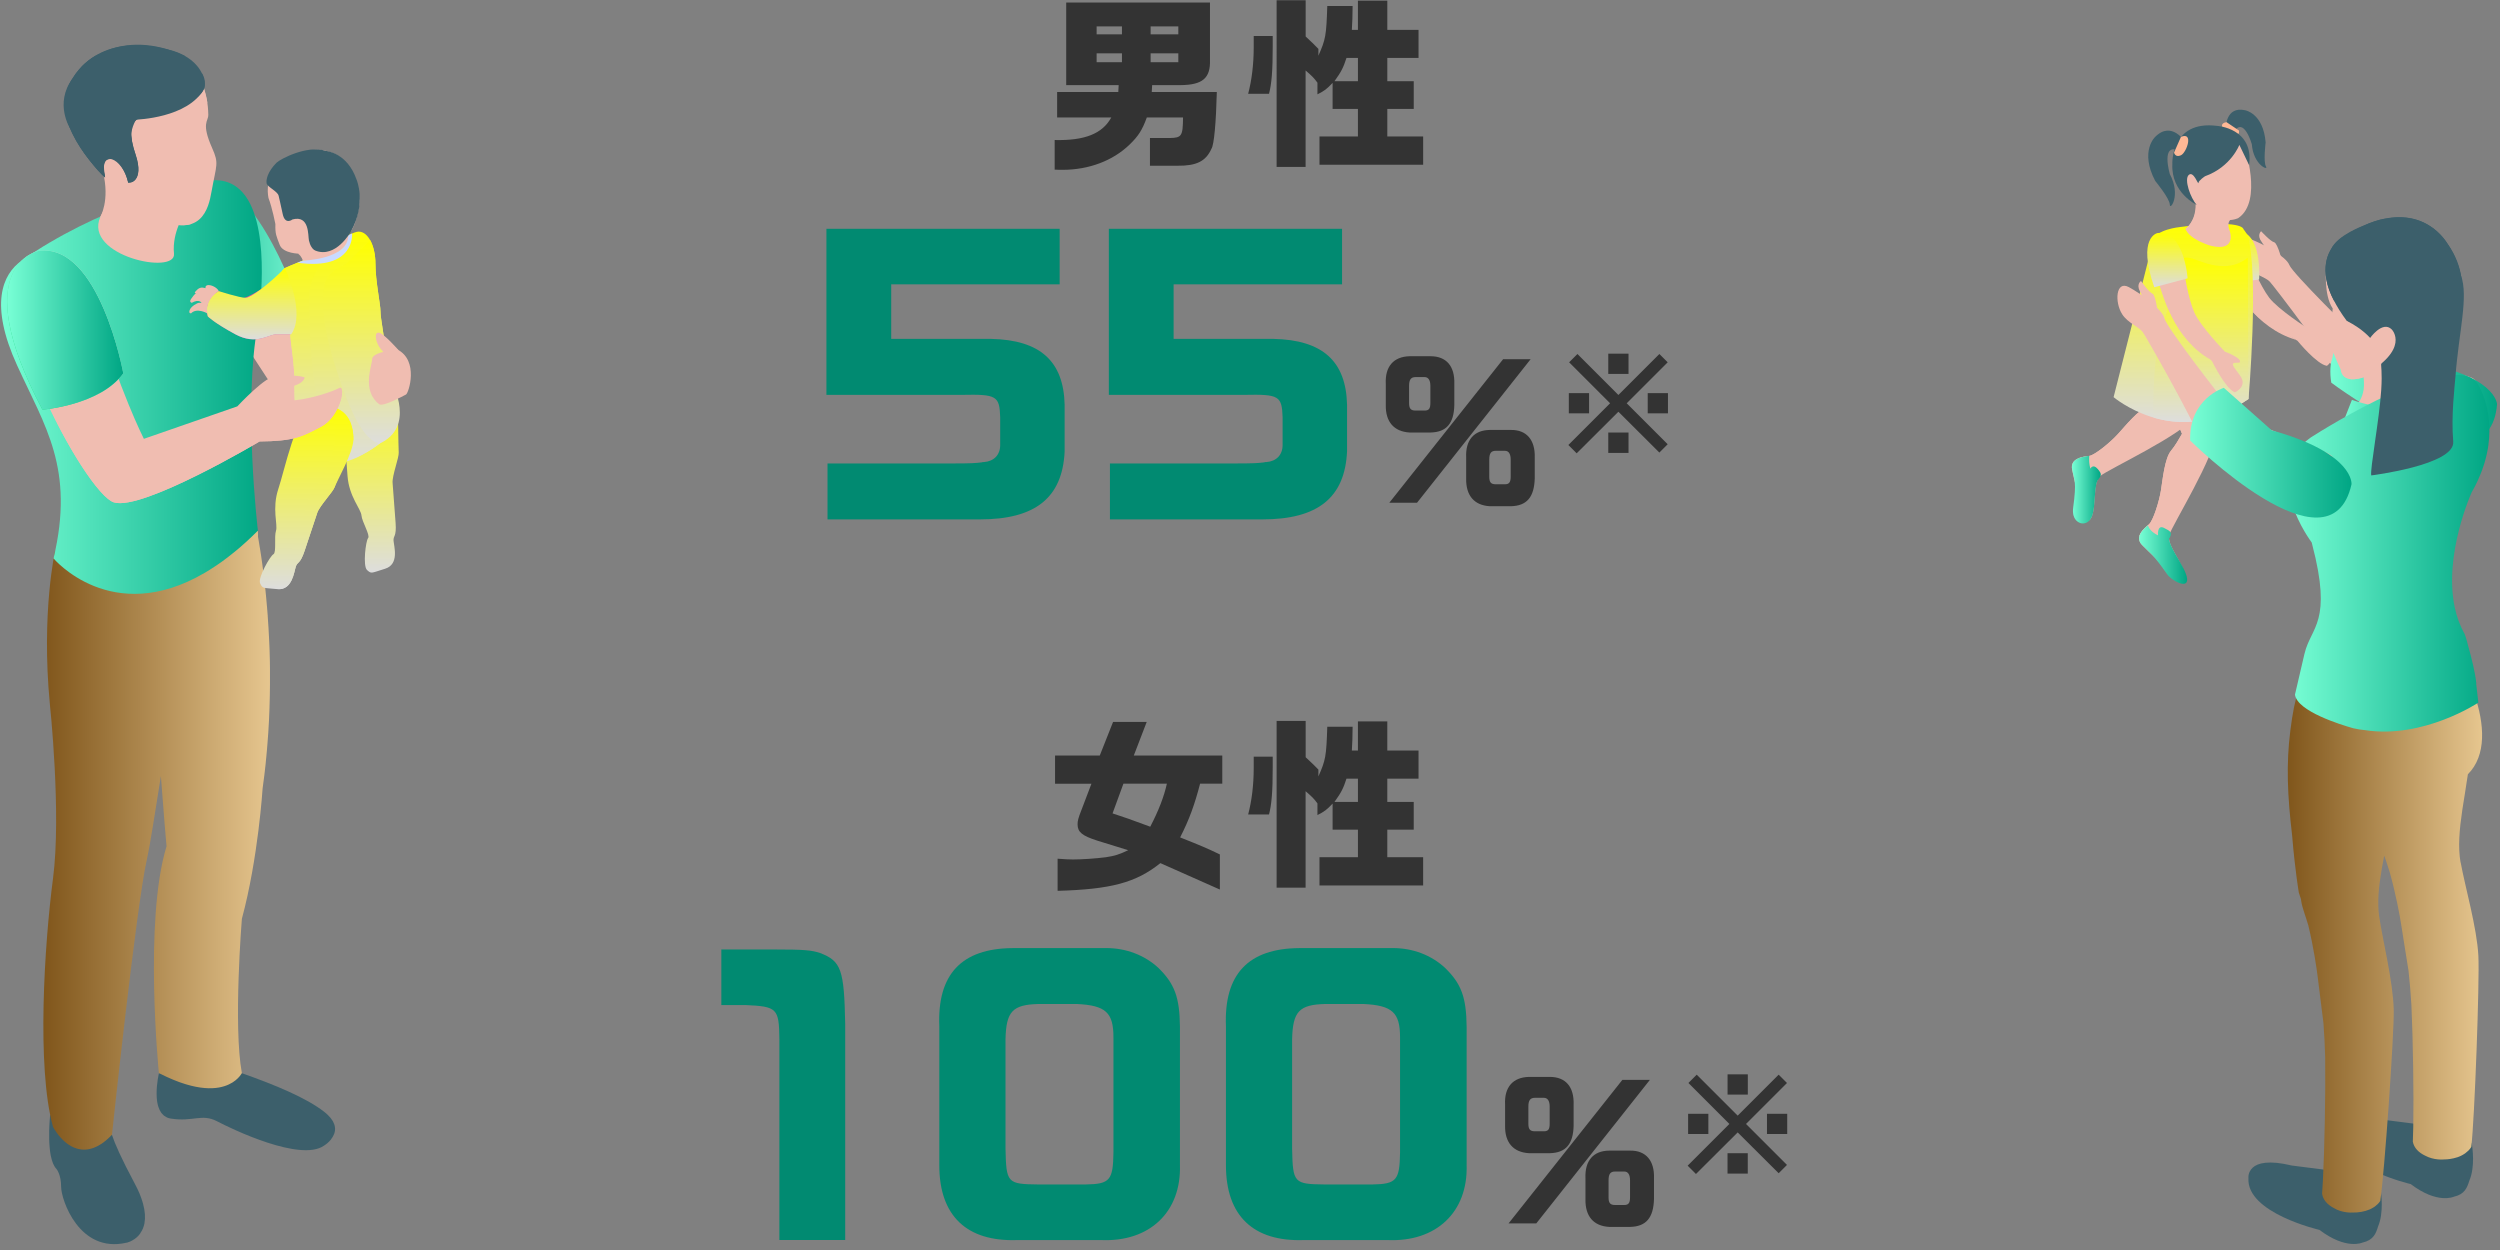 <?xml version="1.0" encoding="UTF-8"?><svg id="a" xmlns="http://www.w3.org/2000/svg" width="526" height="263" xmlns:xlink="http://www.w3.org/1999/xlink" viewBox="0 0 526 263"><rect x="0" y="0" width="526" height="263" fill="#808080" stroke="none"/><defs><style>.aj{fill:url(#l);}.aj,.ak,.al,.am,.an{fill-rule:evenodd;}.aj,.ak,.al,.am,.an,.ao,.ap,.aq,.ar,.as,.at,.au,.av,.aw,.ax,.ay,.az,.ba,.bb,.bc,.bd,.be,.bf,.bg,.bh,.bi,.bj,.bk,.bl,.bm,.bn,.bo,.bp,.bq,.br,.bs,.bt,.bu,.bv,.bw,.bx,.by,.bz{stroke-width:0px;}.ak{fill:url(#u);}.al{fill:url(#c);}.am,.ao{fill:#3c5f6b;}.an,.as{fill:#f0bdb1;}.ap{fill:#c9daff;}.aq{fill:#d550a4;}.ar{fill:#333;}.at{fill:#ffb895;}.au{fill:#018a71;}.av{fill:url(#ah);}.aw{fill:url(#ag);}.ax{fill:url(#aa);}.ay{fill:url(#af);}.az{fill:url(#ae);}.ba{fill:url(#ab);}.bb{fill:url(#ai);}.bc{fill:url(#ad);}.bd{fill:url(#ac);}.be{fill:url(#b);}.bf{fill:url(#v);}.bg{fill:url(#e);}.bh{fill:url(#y);}.bi{fill:url(#z);}.bj{fill:url(#x);}.bk{fill:url(#w);}.bl{fill:url(#t);}.bm{fill:url(#f);}.bn{fill:url(#d);}.bo{fill:url(#s);}.bp{fill:url(#j);}.bq{fill:url(#q);}.br{fill:url(#r);}.bs{fill:url(#i);}.bt{fill:url(#h);}.bu{fill:url(#m);}.bv{fill:url(#g);}.bw{fill:url(#o);}.bx{fill:url(#p);}.by{fill:url(#k);}.bz{fill:url(#n);}</style><linearGradient id="b" x1="36.64" y1="55.15" x2="62.49" y2="55.15" gradientUnits="userSpaceOnUse"><stop offset="0" stop-color="#00a583"/><stop offset="1" stop-color="#72f4cf"/></linearGradient><linearGradient id="c" x1="9.14" y1="175.28" x2="56.81" y2="175.28" gradientUnits="userSpaceOnUse"><stop offset="0" stop-color="#80561b"/><stop offset="1" stop-color="#e6c68f"/></linearGradient><linearGradient id="d" x1=".22" y1="81.43" x2="55.09" y2="81.43" gradientUnits="userSpaceOnUse"><stop offset="0" stop-color="#79ffd5"/><stop offset="1" stop-color="#00a684"/></linearGradient><linearGradient id="e" x1="78.29" y1="80.39" x2="78.29" y2="120.48" gradientUnits="userSpaceOnUse"><stop offset="0" stop-color="#ff0"/><stop offset="1" stop-color="#ddd"/></linearGradient><linearGradient id="f" x1="70.86" y1="48.72" x2="70.86" y2="97.26" xlink:href="#e"/><linearGradient id="g" x1="69.37" y1="49.51" x2="69.37" y2="97.49" xlink:href="#e"/><linearGradient id="h" x1="76.03" y1="50.51" x2="76.03" y2="93.36" xlink:href="#e"/><linearGradient id="i" x1="64.51" y1="85.04" x2="64.51" y2="123.97" xlink:href="#e"/><linearGradient id="j" x1="66.4" y1="85.21" x2="66.4" y2="123.97" xlink:href="#e"/><linearGradient id="k" x1="52.95" y1="56.4" x2="52.95" y2="71.39" xlink:href="#e"/><linearGradient id="l" x1="-902.03" y1="63.69" x2="-922.05" y2="76.2" gradientTransform="translate(926 -2)" gradientUnits="userSpaceOnUse"><stop offset="0" stop-color="#fff"/><stop offset="1" stop-color="#1ed77f"/></linearGradient><linearGradient id="m" x1="1.51" y1="69.45" x2="25.94" y2="69.45" xlink:href="#d"/><linearGradient id="n" x1="490.31" y1="80.83" x2="525.38" y2="80.83" xlink:href="#d"/><linearGradient id="o" x1="471.45" y1="48.46" x2="471.45" y2="59.64" xlink:href="#e"/><linearGradient id="p" x1="459.36" y1="47.1" x2="459.36" y2="88.78" xlink:href="#e"/><linearGradient id="q" x1="463.08" y1="54.18" x2="463.08" y2="88.78" xlink:href="#e"/><linearGradient id="r" x1="435.93" y1="103.03" x2="442" y2="103.03" xlink:href="#d"/><linearGradient id="s" x1="450.05" y1="116.71" x2="460.17" y2="116.71" xlink:href="#d"/><linearGradient id="t" x1="456.02" y1="49" x2="456.02" y2="60.44" xlink:href="#e"/><linearGradient id="u" x1="481.34" y1="190.93" x2="522.23" y2="190.93" xlink:href="#c"/><linearGradient id="v" x1="492.68" y1="85.92" x2="513.78" y2="85.92" xlink:href="#d"/><linearGradient id="w" x1="495.12" y1="153.23" x2="495.32" y2="153.23" xlink:href="#d"/><linearGradient id="x" x1="497.59" y1="153.31" x2="497.63" y2="153.31" xlink:href="#d"/><linearGradient id="y" x1="497.63" y1="153.04" x2="497.67" y2="153.04" xlink:href="#d"/><linearGradient id="z" x1="497.57" y1="153.5" x2="497.59" y2="153.5" xlink:href="#d"/><linearGradient id="aa" x1="497.57" y1="153.57" x2="497.57" y2="153.57" xlink:href="#d"/><linearGradient id="ab" x1="497.67" y1="152.64" x2="497.74" y2="152.64" xlink:href="#d"/><linearGradient id="ac" x1="498.03" y1="149.94" x2="498.16" y2="149.94" xlink:href="#d"/><linearGradient id="ad" x1="498.16" y1="149.41" x2="498.19" y2="149.41" xlink:href="#d"/><linearGradient id="ae" x1="481.45" y1="116.38" x2="523.8" y2="116.38" xlink:href="#d"/><linearGradient id="af" x1="497.74" y1="152.15" x2="497.81" y2="152.15" xlink:href="#d"/><linearGradient id="ag" x1="497.96" y1="150.63" x2="498.03" y2="150.63" xlink:href="#d"/><linearGradient id="ah" x1="497.81" y1="151.4" x2="497.96" y2="151.4" xlink:href="#d"/><linearGradient id="ai" x1="460.81" y1="95.25" x2="494.76" y2="95.25" xlink:href="#d"/></defs><polygon class="as" points="58.45 57.83 71.37 81.62 62.74 89.6 48.36 67.56 58.45 57.83"/><path class="be" d="M41.11,39.28s-14.61,3.72,9.02,32.51c0,0,8.65-1.06,12.36-8.86,0,0-10.28-29.5-21.38-23.64Z"/><path class="ao" d="M69.71,239.62c.09-.11.17-.23.25-.36.04-.06.07-.11.1-.17.08-.13.14-.27.2-.42.02-.05.05-.1.07-.16.07-.2.12-.41.15-.63,0,0,0-.01,0-.02,0,0,0,0,0,0,.05-.43,0-.89-.18-1.38,0,0,0,0,0,0-.02-.04-.04-.09-.06-.13-.06-.14-.12-.28-.2-.43-.04-.08-.1-.16-.15-.23-.09-.14-.18-.28-.29-.42-.07-.09-.16-.18-.24-.27-.12-.14-.23-.27-.38-.41-.24-.23-.5-.46-.81-.7-3.78-2.91-10.02-5.52-17.28-8.09h-17.45s-.49,2.04-.49,4.23c0,0,0,0,0,0,0,.01,0,.03,0,.05,0,.22.01.45.02.67,0,.08,0,.16.01.24.01.19.04.38.06.57.01.11.03.21.04.32.03.16.07.32.1.47.03.12.05.25.09.37.04.13.09.25.14.38.05.13.09.26.15.39.05.11.12.2.17.3.07.12.14.25.22.37.07.09.15.16.22.24.1.1.19.22.3.31.09.08.21.13.32.2.11.07.21.15.34.21.24.11.51.19.81.23,4.67.74,6.52-1.11,9.73.57,3.21,1.69,17.59,8.58,22.49,5.13,0,0,.03-.02.07-.05.02,0,.03-.02.05-.03.04-.03.09-.06.16-.11.03-.02.05-.04.09-.06.07-.05.15-.11.23-.18.03-.03.06-.05.1-.08.12-.1.24-.21.37-.34,0,0,.01-.02.02-.02.12-.12.23-.25.35-.39.04-.04.07-.09.1-.13Z"/><path class="ao" d="M29.54,259.43s.02-.03.03-.05c.09-.13.18-.27.26-.41,0,0,0,0,0,0,.17-.3.31-.63.42-1,0-.03.02-.05.02-.08.05-.17.09-.34.13-.52,0-.01,0-.03,0-.04,0,0,0,0,0,0,.2-1.09.15-2.46-.33-4.17,0,0,0,0,0,0,0-.02-.01-.04-.02-.06-.07-.25-.15-.51-.24-.77-.03-.09-.06-.17-.09-.26-.08-.22-.17-.45-.26-.69-.04-.1-.08-.2-.12-.3-.11-.25-.22-.51-.35-.78-.04-.09-.08-.17-.12-.25-.17-.36-.35-.72-.56-1.1-5.81-10.87-5.07-11.96-5.07-11.96l-1.54-.29h0s-11.15-2.08-11.15-2.08c0,0-.15,1.42-.2,3.28,0,.06,0,.13,0,.19,0,.51,0,1.04,0,1.58,0,.12,0,.25.01.37,0,.15.01.29.02.44.01.23.03.46.05.69,0,.12.02.25.03.37.02.16.03.32.05.48.01.12.03.23.04.35.03.24.07.49.12.72.01.07.03.14.05.22.04.18.08.36.13.54.02.08.04.16.07.25.07.22.14.44.22.64.01.03.03.06.04.09.08.18.16.34.25.5.03.05.06.1.09.15.11.17.22.33.35.46,0,0,.99,1.12.99,3.77s3.76,14.07,13.77,11.75c0,0,.01,0,.03,0,0,0,0,0,.01,0,.02,0,.05-.01.08-.02,0,0,.01,0,.02,0,.13-.04.34-.11.6-.22,0,0,0,0,.01,0,.26-.12.57-.28.89-.5,0,0,0,0,.01,0,.1-.07.21-.15.31-.24,0,0,0,0,.01,0,.22-.18.43-.38.64-.62,0,0,0,0,0,0,.09-.11.19-.23.27-.35Z"/><path class="al" d="M55.91,160.44c.03-.33.07-.66.1-.99.06-.58.11-1.15.16-1.72.03-.33.06-.67.08-1,.05-.57.09-1.13.13-1.69.02-.32.05-.64.07-.96.04-.59.07-1.17.1-1.75.02-.28.03-.56.05-.84.03-.66.06-1.32.08-1.98,0-.19.02-.38.02-.57.06-1.7.09-3.38.1-5.01,0-.21,0-.42,0-.63,0-.6,0-1.19,0-1.77,0-.26,0-.51,0-.77,0-.53-.01-1.07-.02-1.59,0-.26-.01-.53-.02-.79-.01-.52-.03-1.03-.04-1.54,0-.25-.02-.49-.03-.74-.02-.53-.04-1.06-.07-1.58,0-.2-.02-.41-.03-.61-.03-.62-.06-1.24-.1-1.84,0-.09-.01-.19-.02-.28-.04-.72-.09-1.42-.14-2.12,0-.03,0-.06,0-.09-.05-.64-.1-1.26-.15-1.88-.02-.18-.03-.35-.05-.53-.04-.46-.08-.92-.12-1.36-.02-.21-.04-.42-.06-.63-.04-.41-.08-.81-.12-1.2-.02-.21-.04-.42-.07-.63-.04-.38-.08-.75-.13-1.12-.02-.2-.05-.4-.07-.59-.04-.38-.09-.74-.14-1.11-.02-.17-.04-.34-.06-.51-.05-.42-.11-.82-.16-1.22-.01-.1-.03-.2-.04-.3-.07-.49-.13-.96-.2-1.41-.02-.14-.04-.26-.06-.39-.05-.31-.09-.61-.14-.91-.03-.19-.06-.36-.09-.54-.04-.22-.07-.45-.11-.66-.03-.19-.06-.37-.09-.56-.03-.18-.06-.36-.09-.54-.03-.19-.06-.37-.1-.55,0,0,0,0,0-.01.02-.44.01-.88-.03-1.29,0,0-.04.02-.09.04-.01,0-.04.02-.05.02-.01,0-.03.01-.05.02,0,0,0,0,0-.01-.37-1.96-.62-3.05-.62-3.05-2.69,2.81-5.64,4.78-8.46,6.15,0,0-.01,0-.02,0-1.65.46-3.47.92-5.41,1.33-.04,0-.07.01-.11.02-.64.14-1.29.27-1.96.39,0,0,0,0,0,0-1.38.26-2.8.48-4.27.67,0,0,0,0,0,0-3.33.43-6.86.65-10.42.5h0c-.86-.03-1.71-.1-2.57-.18-.17-.02-.33-.03-.5-.05-1.7-.17-3.4-.44-5.08-.82-.19-.04-.37-.08-.56-.13-.83-.2-1.66-.42-2.48-.67,0,0-2.95,13-1.11,32.24,0,0,2.47,23.09.66,36.79-1.8,13.71-3.47,39.68,0,52.18,0,0,.01.02.03.05,0,0,0,0,.01.02.36.68,3.56,6.3,8.61,4.32.02,0,.04-.01.05-.02.41-.16.84-.38,1.27-.65.1-.06.19-.12.29-.18.09-.06.19-.13.28-.2.11-.08.23-.17.34-.26.09-.07.18-.14.26-.21.13-.11.27-.23.4-.35.08-.07.15-.13.23-.21.21-.2.42-.41.64-.63,0,0,5.05-47.6,7.34-57.94.77-3.47,1.72-9.91,2.95-17.52.57,7.68,1.07,13.46,1.17,14.55.01.13.02.21.02.21-4.82,15.75-1.61,47.72-1.61,47.72.5.26.99.5,1.47.72.11.05.22.1.33.15.37.17.73.33,1.08.47.12.05.23.09.34.14.34.14.67.27,1,.39.1.04.21.08.31.11.32.11.63.22.94.31.08.03.17.06.25.08h0c2.93.88,5.18.97,6.89.67h0s0,0,0,0c3.23-.56,4.52-2.48,4.79-2.94,0,0,0,0,0,0,.04-.06.06-.1.06-.1-1.84-9.86,0-32.46,0-32.46,3.44-12.74,4.36-27.41,4.36-27.41.13-.92.25-1.84.36-2.75.03-.28.06-.57.1-.85.07-.63.14-1.26.21-1.88Z"/><path class="bn" d="M54.28,68.1s.01-.07.02-.11c0-.03,0-.06.01-.1.01-.07.02-.16.04-.26,0-.03,0-.05.01-.08.02-.12.03-.25.05-.4,0-.01,0-.02,0-.04.62-4.67,2.58-23.56-5.23-28.17-.02-.01-.04-.03-.06-.04,0,0,0,0,0,0-1.41-.81-3.12-1.18-5.21-.9,0,0-17.13,3.39-33.37,12.99h0s-.01,0-.02,0c-1,.59-2,1.2-2.99,1.84-.04.02-.07.05-.11.07-.98.64-1.96,1.29-2.92,1.98-4.01,2.86-6.76,9.17-.9,22,5.85,12.84,12.17,21.69,7.66,40.61,0,0,12.19,14.52,31.78,3.05.01,0,.03-.02.04-.02.36-.21.72-.43,1.08-.66.06-.04.12-.08.19-.12.32-.2.63-.41.95-.62.1-.06.19-.13.29-.19.29-.2.58-.4.87-.6.12-.09.24-.17.36-.26.27-.19.54-.39.8-.6.14-.11.28-.21.42-.32.25-.2.51-.4.76-.6.16-.12.31-.25.47-.37.24-.2.49-.41.74-.61.17-.14.33-.28.5-.42.24-.21.49-.43.73-.65.17-.15.34-.3.51-.45.26-.24.52-.48.78-.73.16-.15.31-.29.47-.44.42-.4.84-.81,1.26-1.23,0,0-3.16-26.57,0-43.46,0,0,0-.03.01-.08Z"/><path class="as" d="M39,44.67s-2.87,4.08-2.39,8.71c.47,4.57-19.09.47-15.51-7.72,1.25-2.86,3.51-2.99-.98-14.65l18.88,13.65Z"/><path class="as" d="M36.74,46.98s-10.66-2.9-15.65-1.31c0,0,2.09-3.49.56-9.52,0,0-6.02-5.31-4.74-14.81,0,0,.88-8.54,9.36-9.55,0,0-11.99,19.8,10.47,35.19Z"/><path class="as" d="M43.82,24.2c.03,1.34-1.55,1.64.82,6.96,1.46,3.29.91,3.37-.15,9.23-.59,3.32-2.08,10.38-12.46,5.14,0,0-10.21-7.3-13.28-13.68-3.07-6.38-2.92-12.78,2.17-18.08,0,0,22.52-9.04,22.91,10.43Z"/><path class="an" d="M43.61,21.59s-4.59,3.73-8.69,4.52c0,0-4.82,0-4.82,1.79,0,.78,1.03,5.73,2.34,7.04,1.31,1.31,3.88,6.12,3.88,7.05s1.51,5.09,4.04,5.09c0,0-6.33,2.64-15.62-7.68,0,0-7.56-7.54-7.56-9.06s9.36-6.84,11.95-7.94c2.59-1.11,13.37-5.3,13.37-5.3,0,0,1.02,3.66,1.12,4.49Z"/><path class="ao" d="M43.07,17.67c.26,3.62-7.8,5.92-13.13,7.05-2,.42-3.37,2.12-1.42,7.79,1.95,5.68-1.4,6.51-1.65,5.49-1.13-4.62-6.15-8.15-4.76-.68,0,0-11.26-10.42-7.85-18.84,2.23-5.52,8.92-11.57,22.17-7.78,2.31.66,6.34,2.86,6.64,6.97Z"/><path class="ao" d="M28.52,32.51c1.95,5.98-1.55,5.98-1.55,5.98-1.1-5.45-6.34-7.41-4.85-1.16,0,0-11.26-10.42-7.85-18.84,1.01-2.5,2.95-5.1,5.99-6.85-6.59,12.33,5.31,11.34,8.39,13.53-1.19.86-1.55,3.01-.13,7.35Z"/><path class="ao" d="M27.72,29.53s-2.48-2-2.48.56c0,0-2.05-1.13-2.05-3.54,0,0-1.81.28-1.81,2.82,0,0-2.27-1.92-1.65-4.16,0,0-1.94,2.05-1.94,4.31,0,0-2.64-3.39-2.06-5.59,0,0-.98.17-.98,3.08,0,0-3.36-5.18.46-10.43,0,0,.07,6.65,13.43,8.58,0,0-1.44,2.26-.93,4.37Z"/><path class="ao" d="M23.19,33.45s-4.93.07-6.48-2.7c0,0,3.9,5.64,5.4,6.58,0,0-1.26-3.87,1.07-3.87Z"/><path class="ao" d="M15.21,16.59s.38,7.11,13.43,8.58c0,0,10.97-.31,14.28-6.49,0,0,.69-1.7-.54-3.43,0,0,.02,2.95-1.83,3.78,0,0,.69-1.75,0-2.44,0,0-1.02,2.73-3.33,3.61,0,0,.61-1.25-.48-2.34,0,0-1.39,3.89-5.63,4.88,0,0,1.33-1.19,1.33-2.54,0,0-3.57,3.2-6.38,2.46,0,0,2.28-1.11,2.28-2.46,0,0-4.62,2.01-7.34,0,0,0,1.38.18,2.74-1.18,0,0-7.15.75-8.54-2.44Z"/><path class="ao" d="M17.18,14.05s7.81-8.76,21.82-2.22c0,0-5.84-.79-7.84-.79s1.6,1.16,3.46,1.6c1.86.43-5.46-.31-7.94-.31s-6.85.83-3.79,1.31c3.07.46-5.19-.1-5.71.42Z"/><path class="bg" d="M74.28,83.98c1.38-1.91,7.5-7.29,9.42.54,0,0,.12,9.64.19,10.69.08,1.06-1.41,4.88-1.29,6.38.11,1.49.4,5.35.63,8.39.23,3.04-.51,2.66-.43,3.8.09,1.15,1.26,4.95-1.77,5.88-3.03.94-2.85,1.1-3.79.29-.95-.82-.28-6.18.21-6.74.49-.57-1.3-3.45-1.4-4.77-.1-1.33-2.61-3.95-2.93-8.27-.33-4.32-1.2-12.89,1.17-16.2Z"/><path class="bm" d="M59.93,56.4s1.76-.8,4.5-1.85c2.74-1.06,9.1-5.82,11.04-5.82,2.06,0,3.52,3.17,3.52,6.79s1.06,8.47,1.06,9.98.88,5.82.88,6.97.88,7.15.88,8.29c0,0,2.66,8.13-1,11.8,0,0-7.59,7.07-15.06,3.88-3.69-1.57-3.8-10.38-3.8-15.59s-.88-8.65-.88-10.86-3.88-11.36-1.15-13.59Z"/><path class="aq" d="M60.11,56.74s4.32,9.09,1.15,13.59h-3.08c-1.69,0-4.24,2.38-8.66,0-4.41-2.38-5.78-3.75-5.78-3.75,0,0-1.63-3.4,2.25-5.34,0,0,3.53,1.59,4.68,1.59s5.87-2.51,9.45-6.09Z"/><path class="bv" d="M59.93,56.4c-2.74,2.23,1.15,11.39,1.15,13.59s.88,5.66.88,10.86.19,13.83,3.8,15.59c2.85,1.4,6.99,2.25,14.03-3.07-2.25-.21-8.13-1.31-9.82-2.43-4.48-2.97-4.91-21.57-4.91-28.73,0-5.28,5.39-10.39,8.21-12.7-2.74,1.39-6.8,4.24-8.84,5.04-2.74,1.05-4.5,1.85-4.5,1.85Z"/><path class="bt" d="M82.56,80.75c0-1.15-1.62-7.15-1.62-8.29s-.88-5.48-.88-6.97-1.06-6.36-1.06-9.98c0-1.93-.42-3.73-1.12-5-1.37,1.37-3.23,3.23-4.43,4.42-2.09,2.1-5.51,1.65-5.51,7.9s1.84,12.16,3.91,18.12c3.21,9.2,5.7,11.68,7.94,12.41.33-.29,0,0,0,0,7.73-3.46,2.77-12.61,2.77-12.61Z"/><path class="as" d="M63.72,54.83s-.27-.94-.94-1.39c-.68-.46,9.5-3.4,10.28-4.54,0,0,.11.63.53.92.43.29-2.61,5.81-9.87,5.01Z"/><path class="ap" d="M63.72,54.83s9.56-.23,9.56-5.33l.8-.38s.73,7.87-11.5,6.16l1.14-.45Z"/><path class="as" d="M63.06,53.38s-3.51.01-4.22-1.88c-.7-1.88-.95-2.19-.9-4.37,0,0-.64-3.33-1.45-5.47,0,0-.93-4,1.77-6.32,2.7-2.32,6.9-5.08,11.5-3.24,0,0,5.28,1.51,5.94,10.11,0,0-.55,5.63-2.42,7.01,0,0-5,3.66-10.22,4.15Z"/><path class="ao" d="M66.31,52.7c-.58-.24-1.09-1.08-1.31-2.11-.22-1.04.15-5.39-3.46-4.42,0,0-1.56,1.27-2.07-1.19-.51-2.46-.64-2.82-.84-3.77-.19-.95-2.37-1.86-2.53-2.63-.16-.78.23-2.49,2.09-4.35.78-.77,6.45-3.77,10.34-2.49,0,0,4.49.29,6.49,6.05,0,0,2.16,4.93-1.2,10.94,0,0-3.16,5.74-7.51,3.98Z"/><path class="bs" d="M65.66,85.41c2.01-1.23,8.86.54,8.69,7.13,0,0-3.61,8.93-3.94,9.94-.34,1-3.18,3.97-3.65,5.39-.47,1.43-1.69,5.09-2.66,7.99-.96,2.9-1.49,2.26-1.86,3.34-.36,1.09-.74,5.05-3.89,4.75-3.16-.3-3.05-.08-3.61-1.2-.56-1.12,2.11-5.8,2.79-6.14.67-.34.12-3.68.54-4.94.42-1.25-.88-4.65.48-8.76,1.37-4.11,3.65-15.37,7.12-17.51Z"/><path class="bp" d="M62.24,119.21c.37-1.09.9-.45,1.86-3.34.97-2.9,2.19-6.56,2.66-7.99.47-1.42,3.31-4.38,3.65-5.39.33-1.01,3.91-7.27,3.94-9.94.07-6.31-3.99-6.87-5.63-7.33,5.31,9.11-2.72,16.71-3.75,19.76-1.08,3.26-2.75,10.01-4.85,13.63-1.05,1.79-1.49,3.8-1.67,5.35,3.06.21,3.43-3.68,3.79-4.75Z"/><path class="by" d="M59.93,56.4s4.5,9.43,1.33,13.94h-3.08c-1.69,0-4.24,2.38-8.66,0-4.41-2.38-5.78-3.75-5.78-3.75,0,0-1.27-3.4,2.25-5.34,0,0,4.5,1.41,5.64,1.41s4.72-2.68,8.3-6.25Z"/><path class="as" d="M43.58,65.92s-2.14-1.25-3.38,0c0,0-.58.09-.29-.69.29-.78,1.61-1.52,1.97-1.52h.53s-.53-.88-2.06,0c0,0-.62-.13-.16-.79.45-.66.68-.89.8-1.02.13-.12.33-.11.33-.11,0,0-.56-.09-.22-.43.34-.34.84-1.09,1.89-.79l.25.06s-.16-.65.65-.65,1.93.68,2.12,1.26c0,0-2.88,1.66-2.41,4.68Z"/><path class="as" d="M5.92,56.04s9.35-7.78,14.22,9.07c4.87,16.85,10.13,27.22,10.13,27.22l19.66-6.83s6.34-6.82,8.12-6.27c0,0,3.61-.58,6.04.16,0,0,.1,1.67-4.6,2.28,0,0-1.1,2.94,2.61,2.54,3.7-.4,7.82-1.8,9.28-2.58,1.47-.78.27,5.97-3.77,8.11-4.03,2.14-5.8,3.09-12.99,3.14,0,0-24.65,14.66-30.65,12.82-5.99-1.83-27.4-41.88-18.05-49.66Z"/><path class="as" d="M23.97,105.7c6,1.84,30.65-12.82,30.65-12.82,7.19-.05,8.96-.99,12.99-3.14,2.9-1.54,4.32-5.43,4.36-7.23-3.53,8.19-17.51,7.01-17.51,7.01,0,0-18.75,8.06-27.14,11.11-8.39,3.05-14.53-19.08-14.53-19.08l-4.07.48c4.97,11.61,12.16,22.72,15.24,23.67Z"/><path class="aj" d="M8.15,52.78s-15.45,2.83.78,33.41c0,0,12.15-.9,17.01-7.63,0,0-5.01-27.49-17.79-25.78Z"/><path class="bu" d="M8.15,52.78s-15.45,2.83.78,33.41c0,0,12.15-.9,17.01-7.63,0,0-5.01-27.49-17.79-25.78Z"/><path class="as" d="M83.57,73.5s-5.28.52-5.28,2.07c0,1.34-2.26,6.62,1.5,9.48.79.6,5.07-1.76,5.63-2.04.56-.28,2.79-7.16-1.85-9.5Z"/><path class="as" d="M83.89,73.71s-3.06-3.49-4.1-3.7c-1.04-.21-.8,1.4-.26,2.51.53,1.12,2.1,2.54,2.1,2.54l2.26-1.36Z"/><path class="as" d="M520.44,79.7s9.78,8.52-.51,13.05c0,0-23.68-6.36-26.44-11.39-2.76-5.04-14.97-21.06-15.91-22.08-.95-1.03-3.37-1.48-4.82-3.17-1.97-2.31-2.3-6.95.62-5.85,2.92,1.1,7.62,3.73,8.29,5.48.67,1.75,13.5,14.47,16.36,16.99,2.86,2.51,21.32,5.87,22.42,6.98Z"/><path class="bz" d="M525.38,85.07s-.2-6.53-18.15-8.99l-11.21-7.5s-6.95,3.19-5.52,11.93c0,0,33.11,24.99,34.88,4.56Z"/><path class="as" d="M480.25,55.3s-1-4.15-1.77-4.33c-.77-.17-2.74-2.32-2.74-2.32,0,0-.96.79.09,2.22,1.05,1.43,1.61,3.3,1.61,3.3l2.82,1.13Z"/><path class="as" d="M467.92,56.88s4.16,7.51,8.17,10.67c0,0,4.37,2.37,7.3,4.15,0,0,4.07,4.99,6.2,5.27,0,0,2.02-1.5.73-3.18-.64-.84-2.36-1.85-2.49-2.46-.13-.6,1.28-.42,1.33-.81.11-.96-3.6-1.41-3.6-1.41,0,0-6.2-3.97-8.13-6.49-1.93-2.53-4.14-7.98-4.14-7.98l-5.37,2.23Z"/><path class="as" d="M469.73,56.04l-2.19-.11c2.36,4.81,7.09,13.1,15.51,15.56,0,0-7.25-4.95-9.18-7.47-1.94-2.53-4.14-7.98-4.14-7.98Z"/><path class="as" d="M456.92,83.22s-3,1.72-4.96,2.29c-1.96.58-4.81,4.12-6.37,5.83-1.55,1.71-4.87,4.45-6.05,4.59-1.18.14-4.02.42-3.58,2.82.44,2.4,1.37,5.22,1.12,6.54-.24,1.32,1.74,5.88,2.9,3.68,1.16-2.21.27-7.43,1.91-8.82,1.64-1.39,17.56-8.79,19.91-12.57l-4.89-4.36Z"/><path class="as" d="M456.4,112.58c.61-2.06,9.87-16.97,9.76-21.42h-.01s.05-.08.06-.12c.25-1.39-1.78-10.94-1.78-10.94l-7.38,6.21,2.04,4.96c-.58,1.03-1.48,2.58-2.3,3.55-1.33,1.56-1.77,6.08-2.13,8.36-.36,2.28-1.63,6.39-2.54,7.15-.91.76-3.14,2.55-1.45,4.32,1.69,1.77,4.01,3.61,4.53,4.86.52,1.24,4.67,3.97,4.44,1.48-.24-2.48-3.85-6.36-3.23-8.42Z"/><path class="as" d="M459.09,91.28c-.58,1.03-1.48,2.58-2.3,3.55-1.33,1.56-1.77,6.08-2.13,8.36-.36,2.28-1.63,6.39-2.54,7.15-.57.48-1.67,1.37-1.98,2.41l2.48,1.15s1.76-4.35,2.88-8.12c1.12-3.77,3.09-7.75,5.47-10.82,2.39-3.08-.13-10.35-.13-10.35,0,0-.12-.51-.29-1.24l-3.5,2.94,2.04,4.96Z"/><path class="as" d="M445.6,91.34c-1.55,1.71-4.87,4.45-6.05,4.59-.55.07-1.46.17-2.23.49.2.96.36,1.68.36,1.68,0,0,7.22-3.25,9.79-4.96,2.58-1.7,8.24-8.55,8.24-8.55l.12-.77c-1.06.56-2.65,1.34-3.86,1.7-1.96.58-4.81,4.12-6.37,5.83Z"/><path class="bw" d="M468.11,59.64l7.2-.82s.82-10.2-4.83-10.36c0,0-4.47.11-2.37,11.18Z"/><path class="bx" d="M458.65,47.77s-5.1.5-5.63,2.82c-.53,2.32-8.32,32.97-8.32,32.97,0,0,12.38,10.49,26.3,1.74l2.09-1.35s2.24-26.06-.16-34.29c-.12-.42-.92-1.47-.92-1.47,0,0-.17-2.13-13.35-.42Z"/><path class="bq" d="M470.99,85.3l2.09-1.35-.14-29.73c-3.03,2.34-6.36,2.2-10.71.51-5.37-2.09-3,1.88-6.81,12.32-2.13,5.82-2.45,14.37-2.33,20.8,4.79,1.41,11.16,1.69,17.9-2.55Z"/><path class="br" d="M441.34,98.66c-1-1.17-1.53-.05-1.53-.05,0,0,0,0,0,0-.26-.91-.31-1.83-.24-2.69,0,0-.01,0-.02,0-.78.09-2.28.25-3.09,1.04-.01,0-.02.02-.03.03-.12.12-.22.26-.3.42-.01.02-.02.04-.03.06-.07.16-.13.33-.15.53,0,.02,0,.05,0,.07-.02.21-.02.43.03.68.44,2.4.99,2.38.21,8.12-.04.26-.04.5-.04.73,0,.06,0,.13.01.19.01.18.04.35.07.51,0,.04.01.09.03.13.05.19.12.37.2.53.01.03.03.06.05.08.07.13.15.25.24.36.02.03.04.05.07.08.23.25.49.43.78.54.02,0,.03.01.05.02.83.28,1.8-.04,2.35-1.07.96-1.82.52-5.69,1.26-7.77.86-1.17,1.09-1.36.09-2.54Z"/><path class="bo" d="M460.16,121.74c-.12-1.22-1.21-3-2.19-4.71-.02-.03-.04-.07-.06-.1-.09-.15-.17-.3-.25-.44-.14-.24-.27-.48-.39-.72-.03-.06-.06-.12-.09-.18-.11-.22-.22-.43-.31-.64-.02-.04-.04-.09-.06-.13-.1-.23-.19-.45-.26-.67-.02-.05-.03-.1-.05-.15-.07-.22-.12-.43-.14-.62.82-1.31.38-1.59-1.08-2.32-1.46-.72-1.24,1.58-1.24,1.58,0,0,0,0,0,0-1.25-.6-1.87-1.39-2.15-2.11-.68.58-1.72,1.52-1.82,2.59h0c0,.09,0,.19,0,.28,0,0,0,.01,0,.02,0,.09.02.19.05.28,0,0,0,.02,0,.03.02.09.06.18.1.27,0,.01,0,.02.01.03.05.09.1.19.17.28,0,0,0,.02.01.02.07.1.16.21.26.31,1.69,1.77,2.12,1.63,5.35,6.25.05.07.11.14.17.22,0,0,.01.01.02.02.06.07.13.14.21.21,0,0,.02.02.03.02.08.07.16.14.25.22.01.01.03.02.04.03.09.07.17.14.27.21.02.01.04.03.06.04.09.06.17.12.27.18.03.02.06.04.09.06.08.05.16.1.24.15.04.03.09.05.13.07.07.04.14.07.2.11.06.03.11.06.17.08.05.02.1.05.16.07.07.03.14.06.21.09.03.01.07.02.1.03.08.03.17.05.25.08.01,0,.02,0,.03,0,.76.18,1.34-.03,1.24-1.07Z"/><path class="as" d="M453.77,57.98s2.31,8.27,5.49,12.28c0,0,3.7,3.32,6.14,5.72,0,0,2.81,5.8,4.81,6.57,0,0,2.32-.99,1.45-2.93-.44-.97-1.87-2.34-1.86-2.96.01-.62,1.34-.11,1.48-.48.33-.91-3.17-2.2-3.17-2.2,0,0-5.11-5.29-6.41-8.2-1.3-2.9-2.19-8.71-2.19-8.71l-5.74.93Z"/><path class="as" d="M455.72,57.59l-2.11-.62c1.19,5.23,3.88,14.39,11.5,18.72,0,0-5.91-6.48-7.21-9.39-1.3-2.91-2.19-8.71-2.19-8.71Z"/><path class="bl" d="M453.26,60.44l7.01-1.88s-.7-10.21-6.31-9.53c0,0-4.4.76-.7,11.41Z"/><path class="ao" d="M500.87,250.17l-10.1-3.85-8.55-1.09c-.55-.13-1.05-.23-1.53-.32-.13-.02-.25-.05-.38-.07-.4-.07-.79-.12-1.15-.16-.06,0-.12-.02-.18-.02-.41-.04-.78-.06-1.13-.06-.09,0-.18,0-.26,0-.28,0-.55.01-.8.04-.06,0-.12,0-.18.01-.29.03-.55.08-.8.13-.05.01-.1.03-.15.04-.2.05-.38.11-.55.17-.04.02-.09.03-.13.05-.19.08-.37.17-.53.27-.02.01-.04.03-.06.04-.14.09-.26.18-.37.28-.03.02-.05.04-.08.07-.24.22-.41.46-.54.7,0,.02-.02.03-.03.05-.06.12-.12.24-.16.35,0,0,0,0,0,0-.2.6-.14,1.08-.14,1.08-.46,7.34,14.95,10.89,14.95,10.89,5.64,4.29,9.07,2.66,9.07,2.66,2.31-.52,2.8-1.92,3.27-3.42.15-.36.27-.73.37-1.11,0,0,0,0,0,0,0,0,0,0,0,0,.81-3.1.12-6.74.12-6.74Z"/><path class="ao" d="M520.05,240.53l-9.78-3.73-.31-.12-8.55-1.09c-.55-.13-1.05-.23-1.53-.32-.13-.02-.26-.05-.39-.07-.4-.07-.78-.12-1.14-.16-.06,0-.13-.02-.19-.02-.4-.04-.77-.05-1.12-.06-.1,0-.19,0-.29,0-.27,0-.52.01-.76.04-.07,0-.14,0-.21.02-.28.03-.54.08-.77.13-.07.02-.13.03-.19.05-.18.05-.35.1-.5.16-.06.02-.11.04-.17.06-.18.08-.35.16-.5.25-.04.02-.07.05-.1.07-.12.08-.22.16-.32.24-.04.03-.07.06-.11.1-.11.1-.21.21-.29.32-.01.02-.02.04-.04.05-.07.1-.13.19-.19.29-.02.03-.04.07-.05.1-.05.1-.09.2-.13.29,0,0,0,.02-.01.03,0,0,0,0,0,0,0,0,0,0,0,0-.2.6-.14,1.08-.14,1.08-.47,7.34,14.95,10.89,14.95,10.89,5.64,4.29,9.07,2.66,9.07,2.66,2.32-.52,2.8-1.93,3.28-3.43.15-.35.27-.72.37-1.09,0,0,0,0,0,0,0,0,0,0,0,0,.81-3.09.11-6.73.11-6.73Z"/><path class="ak" d="M517.71,181.5c-.59-3.28-.25-6.94.37-11.17.34-2.19.75-4.61,1.16-7.42,3.97-3.97,3.53-10.55,1.36-16.86-1.19-7.29-3.99-14.9-7.75-18.34l-10.56-.98c-2.49,5.48-3.53,7.92-4.23,13.33l-11.07-2.5c-3.12,6.29-4.13,8.5-5.1,16.14h0s0,0,0,0c0,0,0,0,0,0-.9,7.09-.61,13.76.38,22.12.59,7.22,1.41,12.02,1.41,12.02.15.43.29.87.44,1.31.03.19.05.37.08.56.19,1.27.96,3.22,1.48,5.02,1.12,4.69,1.73,8.91,1.98,10.92.26,2.4.69,5.27,1.19,9.54.18,2.31.3,4.73.37,7.19.1,7.59-.13,19.35-.48,26.01-.1,1.75-.17,2.77-.17,2.77,0,0,0,0,0,0,.19,1.28,1.1,2.27,2.35,2.95,1.88,1.17,4,1.01,4,1.01h0c1.29.03,2.57-.19,3.67-.66.02,0,.04-.01.05-.02.25-.11.49-.25.72-.39.04-.03.09-.05.14-.08.2-.13.39-.29.56-.45.05-.05.12-.09.17-.14.22-.21.42-.44.58-.7.87-5.68,2.93-34.95,2.83-40.17-.12-5.98-2.31-14.59-3.06-19.71-.1-.67-.16-1.38-.18-2.12-.1-3.17.47-6.67,1.24-10.67.36,1.05.79,2.32,1.17,3.55,1.33,4.76,2.11,9.1,2.43,11.16.34,2.39.86,5.25,1.51,9.51.26,2.32.46,4.75.61,7.22.35,7.47.51,18.99.39,25.7-.05,1.92-.09,3.06-.09,3.06h0c.24,1.31,1.24,2.3,2.57,2.93,1.89,1.03,3.92.81,3.92.81h0c.95,0,1.89-.15,2.76-.43h0s.02,0,.03,0c.29-.09.57-.21.83-.33.03-.01.06-.02.08-.04.25-.12.48-.26.7-.41.05-.03.1-.05.14-.09.19-.14.36-.29.53-.45.06-.05.12-.1.18-.16.21-.22.4-.46.56-.72.69-5.71,1.77-35.03,1.49-40.24-.32-5.98-2.8-14.5-3.72-19.6Z"/><path class="as" d="M489.43,56.37s-.58,5.67,1.37,8.53c0,0-.1,2.06-.57,2.85-.47.8-1.27,2.64,2.25,9.98,0,0,.09,4.93,8.81-.42,8.73-5.35,11.45-8.11,11.38-11.69-.07-3.59-.59-9.65-1.98-12.08-1.37-2.43-4.84-4.2-6.97-4.6-2.13-.4-6.36-.24-8.93,1.12-2.57,1.37-5.28,3.7-5.35,6.3Z"/><path class="an" d="M512.48,85.17c.7,4.24-13.26,7.62-17.18,3.73-.35-4.96,3.13-3.85,1.76-11.09l10.48-6.4,3.2-1.09c-1.53,6.18-.67,9.28,1.74,14.85Z"/><path class="as" d="M490.39,52.99s-1.18,5.61,3.68,15.66c0,0,5.99,8.31.18,11.08,0,0,3.14.78,7.42-2.97l5.21-8.07s-6.8-19.79-16.5-15.69Z"/><path class="bf" d="M494.85,84.12l-2.17,5.55s8.14,5.37,19.03-1.58c1.73-1.1,4.09-5.55-1.1-7.89,0,0-2.17,8.71-15.76,3.93Z"/><path class="bk" d="M495.22,153.23c-.35-.03.35.05,0,0h0Z"/><path class="bj" d="M497.59,153.46c.01-.1.03-.19.04-.29-.02.12-.03.22-.04.29Z"/><path class="bh" d="M497.63,153.17c.01-.08.02-.17.04-.26-.01.08-.03.18-.04.26Z"/><path class="bi" d="M497.57,153.54s0-.05.01-.09c0,.03,0,.06-.01.09Z"/><path class="ax" d="M497.57,153.6s0-.03,0-.05c0,.03,0,.05,0,.05Z"/><path class="ba" d="M497.67,152.91c.03-.19.05-.36.08-.53-.03.19-.05.37-.08.53Z"/><path class="bd" d="M498.03,150.37c.06-.43.1-.71.13-.87-.03.18-.07.5-.13.87Z"/><path class="bc" d="M498.16,149.5c.03-.22.04-.25,0,0h0Z"/><path class="az" d="M521.02,143.84h0c-.21-2.26-1.04-5.53-1.68-7.8-.53-2.11-.77-2.63-.77-2.63-1-1.76-1.67-3.65-2.09-5.6-2.38-11.15,3.55-24.2,3.55-24.2.23-.41.45-.81.66-1.21.04-.08.08-.16.12-.24.16-.32.32-.63.46-.94.05-.1.09-.2.13-.3.13-.29.26-.58.38-.87.04-.1.08-.21.13-.31.11-.28.22-.55.32-.83.04-.11.08-.21.11-.32.1-.27.19-.54.27-.8.03-.1.07-.21.1-.31.08-.26.15-.52.22-.77.03-.1.06-.21.08-.31.07-.25.12-.5.18-.75.02-.1.05-.21.07-.31.05-.24.1-.48.14-.71.02-.11.04-.21.06-.32.04-.21.07-.42.09-.63,1.12-7.93-2.29-12.98-2.29-12.98-5.39-7.34-32.21,9.52-34.88,11.22-.15.09-.23.15-.23.15-10.77,7.56.23,22.06.23,22.06.04.14.07.26.1.4,4.33,16.51-.25,17.27-1.6,22.97,0,.02-.01.04-.02.06-1.29,5.47-2,8.59-2,8.59.44,3.53,9.91,6.4,11.95,6.98.25.07.39.11.39.11.8.18,1.6.31,2.4.38,12.3,1.9,23.84-5.79,23.84-5.79l-.45-3.97h0Z"/><path class="ay" d="M497.74,152.38c.02-.15.04-.31.07-.47-.02.15-.04.31-.07.47Z"/><path class="aw" d="M497.96,150.89c.03-.18.05-.36.08-.52-.02.15-.05.33-.08.52Z"/><path class="av" d="M497.81,151.91c.06-.39.11-.73.15-1.02-.05.33-.1.68-.15,1.02Z"/><path class="am" d="M493.17,49.73s-9.14,4.75.61,17.81c0,0,7.32,3.31,7.23,8.97h0c-.1.43.25,1.65,0,5.55-.39,6.2-2.39,16.76-2.1,17.97,0,0,17.68-2.19,17.25-7.12-.47-5.39.32-11.74.47-13.69.69-9.36,2.82-16.85,1.12-21.38,0,0-2.64-14.22-15.8-11.84,0,0-3.08.17-8.77,3.73h0Z"/><path class="as" d="M493.78,67.54l4.8,3.69s2.68-3.89,4.65-1.91c0,0,4.13,4.17-6.27,9.9l-.54-5.84-2.63-5.84Z"/><path class="ao" d="M490.47,52.42s-3.11,4.22.73,11.09c0,0-.75-8.09,1.27-10.12,0,0,2.14,4.18,1.3,9.24,0,0,1.15-8.61,2.1-9.57,0,0,1.64,6.14.82,10.44,0,0,3.92-6.6,3.92-11.09,0,0,2.83,3.28,2.05,7.5,0,0,2.1-4.28,2.1-7.5,0,0,4.67,5.62,3.28,11.85,0,0,2.69-5.84,1.84-11.82,0,0,4.42,8.81,1.64,15.96,0,0,2.78-4.17,2.78-11.73,0,0,2.39,5.87.7,14.81,0,0,6.86-10.62,0-20.12,0,0-5.05-9.48-17.64-3.92,0,0-5.59,2.01-6.9,4.97Z"/><path class="as" d="M490.59,95.91s8.55,9.76-2.26,12.87c0,0-22.61-9.48-24.67-14.85-2.06-5.37-12-22.88-12.8-24.02-.8-1.14-3.14-1.92-4.35-3.79-1.64-2.56-1.34-7.19,1.4-5.71,2.74,1.48,7.05,4.72,7.48,6.55.43,1.83,11.42,16.16,13.92,19.03,2.5,2.87,20.34,8.69,21.28,9.93Z"/><path class="bb" d="M494.76,101.89s.67-6.5-16.78-11.35l-10.09-8.94s-7.32,2.23-7.08,11.08c0,0,29.45,29.22,33.95,9.21Z"/><path class="as" d="M454.05,66.32s-.43-4.25-1.17-4.53c-.73-.28-2.41-2.67-2.41-2.67,0,0-1.06.65-.22,2.21.85,1.56,1.15,3.49,1.15,3.49l2.64,1.5Z"/><path class="ao" d="M468.31,26.97s-.09-4.71,4.09-3.77c0,0,3.8.65,4.29,6.77,0,0-.52,4.13.08,5.07.6.94-2.66-.29-2.99-4.71,0,0-1.7-5.94-3.77-2.56l-1.71-.79Z"/><path class="at" d="M468.46,25.7l2.59,1.74s.35.93-.8,1.08c-1.15.15-4.32-2.39-1.79-2.82Z"/><path class="as" d="M472.19,30.73s4.02,11.6-1.27,15.16c0,0-3.93,2.03-8.73-2.78,0,0-3.71-2.68-3.12-5.31.59-2.63,9.1-12.3,13.12-7.07Z"/><path class="as" d="M466.31,31.72s-2.34,11.3,2.9,14.59c0,0-.73.63-.1,2.19,0,0,1.66,4.55-3.92,3.22,0,0-4.45-1.23-5.37-3.56,0,0,2.11-1.3,2.17-5.2,0,0-4.93-5.05-1.49-6.94,0,0,.74-2.61,2.84.33,0,0-.02-3.28,2.96-4.63Z"/><path class="as" d="M462,42.97s2.13,2.4,7.21,3.35c0,0-4.35-.64-9.39,1.85,0,0,2.5-1.89,2.17-5.2Z"/><path class="ao" d="M471.16,30.48s-1.72,4.62-7.22,6.6c0,0-1.36.89-1.39,1.41-.02.53-1.02-2.62-2.04-1.68-1.03.93.38,4.88,1.68,6.3,0,0-5.4-2.53-5.13-8.57,0,0-.41-9.32,9.44-8.05,0,0,7.77.47,6.71,8.25l-2.05-4.26Z"/><path class="ao" d="M459.8,29.94s-2.83-4.66-6.34-1.15c0,0-3.31,2.99,0,9.28,0,0,3.07,3.71,3.07,5s2.42-1.94,0-6.45c0,0-2.02-6.86,2.1-4.84l1.18-1.84Z"/><path class="at" d="M458.87,28.8l-1.45,3.3s.23,1.13,1.45.57c1.21-.57,2.74-5.02,0-3.87Z"/><path class="ar" d="M221.87,29.46c6.34.16,10.07-1.32,11.94-4.74h-11.39v-5.37h12.87l.08-1.44h-11.04V.53h30.25v12.09c.12,3.81-1.55,5.25-6.18,5.29h-5.99l-.08,1.44h13.69c-.16,6.38-.58,11.16-1.13,11.94-1.17,2.64-3.15,3.62-7.15,3.58h-5.79v-5.83h4.12c2.57-.04,2.8-.39,2.84-4.32h-7.62c-.97,2.64-1.75,3.89-3.65,5.72-3.5,3.38-8.55,5.29-14.07,5.29-.39,0-.93,0-1.67-.04v-6.22ZM236.06,7.22v-1.67h-5.33v1.67h5.33ZM236.06,13.09v-1.87h-5.33v1.87h5.33ZM247.92,7.22v-1.67h-5.83v1.67h5.83ZM247.92,13.09v-1.87h-5.83v1.87h5.83Z"/><path class="ar" d="M267.78,7.57v2.18c0,5.17-.23,7.89-.78,9.99h-4.39c.74-2.8,1.17-6.14,1.17-9.76v-2.41h4ZM274.71.06v7.62c1.32,1.21,1.67,1.59,2.68,2.6v1.44c1.52-3.42,1.67-4.2,1.87-10.46h5.33c-.04,2.61-.04,3.11-.16,5.02h1.28V.14h6.18v6.14h6.57v5.91h-6.57v4.9h5.56v5.83h-5.56v5.79h7.54v5.95h-21.81v-5.95h8.09v-5.79h-5.33v-5.48c-1.21,1.28-1.71,1.67-3.19,2.41v-2.45c-.74-1.01-1.09-1.36-2.49-2.57v20.29h-6.1V.06h6.1ZM285.71,17.09v-4.9h-2.41c-.66,2.02-1.05,2.84-2.53,4.9h4.94Z"/><path class="au" d="M173.88,48.14h49.07v11.69h-35.44v11.47h21c10.35.22,15.27,4.69,15.49,13.85v9.83c-.45,9.75-6.18,14.3-17.8,14.3h-32.09v-11.77h26.36c3.8,0,4.84-.07,6.03-.22l.3-.07h.22c2.08-.15,3.42-1.49,3.42-3.57v-5.88c-.15-4.47-.74-4.84-8.04-4.69h-28.52v-34.92Z"/><path class="au" d="M233.3,48.14h49.07v11.69h-35.44v11.47h21c10.35.22,15.27,4.69,15.49,13.85v9.83c-.45,9.75-6.18,14.3-17.8,14.3h-32.09v-11.77h26.36c3.8,0,4.84-.07,6.03-.22l.3-.07h.22c2.08-.15,3.42-1.49,3.42-3.57v-5.88c-.15-4.47-.75-4.84-8.04-4.69h-28.52v-34.92Z"/><path class="ar" d="M300.98,74.95c3.34,0,5.13,2.1,5.01,5.83v4.43c-.08,3.89-1.67,5.72-5.01,5.79h-4.39c-3.3-.19-5.09-2.25-5.02-5.79v-4.43c-.19-3.66,1.63-5.75,5.02-5.83h4.39ZM316.26,75.57h5.79l-23.91,30.21h-5.83l23.95-30.21ZM297.83,79.34c-.97,0-1.36.54-1.36,1.83v3.62c0,1.17.35,1.59,1.36,1.59h1.91c.89,0,1.21-.39,1.21-1.59v-3.62c0-1.17-.43-1.83-1.21-1.83h-1.91ZM317.89,90.46c3.3-.04,5.13,2.1,5.02,5.79v4.43c-.12,3.93-1.67,5.75-5.02,5.83h-4.43c-3.3-.19-5.05-2.26-4.98-5.83v-4.43c-.16-3.65,1.63-5.75,4.98-5.79h4.43ZM314.7,94.85c-.97,0-1.36.5-1.36,1.87v3.58c0,1.17.35,1.59,1.36,1.59h1.94c.89,0,1.21-.43,1.21-1.59v-3.58c0-1.24-.43-1.87-1.21-1.87h-1.94Z"/><path class="ar" d="M331.89,74.48l8.62,8.62,8.62-8.62,1.75,1.75-8.62,8.62,8.62,8.62-1.75,1.75-8.62-8.59-8.78,8.75-1.75-1.75,8.78-8.78-8.62-8.62,1.75-1.75ZM330.08,82.71h4.26v4.26h-4.26v-4.26ZM342.64,74.41v4.26h-4.26v-4.26h4.26ZM338.38,91.01h4.26v4.29h-4.26v-4.29ZM346.68,82.71h4.26v4.26h-4.26v-4.26Z"/><path class="ar" d="M221.98,158.97h9.41l2.8-7.08h7.08l-2.72,7.08h18.62v5.91h-4.67c-1.13,4.35-2.25,7.5-4.2,11.31,4.51,1.79,5.75,2.33,8.36,3.58v7.39l-12.52-5.56c-5.13,4.12-10.42,5.52-21.62,5.83v-6.76c1.4.12,2.61.16,3.23.16,1.91,0,4.74-.19,6.92-.47,1.83-.27,2.84-.58,4.7-1.48l-6.53-2.02c-3.15-1.01-4.12-1.79-4.12-3.42,0-.74.16-1.36.82-3.03l2.1-5.52h-7.66v-5.91ZM236.37,164.88l-2.29,6.26c2.72.89,3.66,1.21,7.93,2.8,1.75-3.34,2.92-6.38,3.5-9.06h-9.14Z"/><path class="ar" d="M267.78,159.2v2.18c0,5.17-.23,7.89-.78,9.99h-4.39c.74-2.8,1.17-6.14,1.17-9.76v-2.41h4ZM274.71,151.7v7.62c1.32,1.21,1.67,1.59,2.68,2.6v1.44c1.52-3.42,1.67-4.2,1.87-10.46h5.33c-.04,2.61-.04,3.11-.16,5.02h1.28v-6.14h6.18v6.14h6.57v5.91h-6.57v4.9h5.56v5.83h-5.56v5.79h7.54v5.95h-21.81v-5.95h8.09v-5.79h-5.33v-5.48c-1.21,1.28-1.71,1.67-3.19,2.41v-2.45c-.74-1.01-1.09-1.36-2.49-2.57v20.29h-6.1v-35.07h6.1ZM285.71,168.73v-4.9h-2.41c-.66,2.02-1.05,2.84-2.53,4.9h4.94Z"/><path class="au" d="M162.86,199.77c6.4,0,7.89.15,9.68.74,4.47,1.71,5.06,3.5,5.29,14.89v45.5h-13.85v-42.22c-.07-6.55-.45-6.92-7.22-7.22h-4.99v-11.69h11.09Z"/><path class="au" d="M232.7,199.47c4.24,0,8.12,1.49,11.02,4.17,3.42,3.35,4.47,6.18,4.54,12.36v29.12c.3,9.9-6.4,16.23-16.6,15.79h-17.65c-10.65.37-16.38-5.14-16.38-15.71v-29.26c-.45-10.95,4.69-16.38,15.41-16.46h19.66ZM218.48,211.24c-5.44.15-6.78,1.56-6.92,7.37v23.08c.15,7.22.37,7.45,6.85,7.52h10.05c5.06-.08,5.73-.89,5.81-6.7v-24.27c0-5.21-1.64-6.7-7.67-7h-8.12Z"/><path class="au" d="M293.02,199.47c4.25,0,8.12,1.49,11.02,4.17,3.43,3.35,4.47,6.18,4.54,12.36v29.12c.3,9.9-6.4,16.23-16.61,15.79h-17.65c-10.65.37-16.38-5.14-16.38-15.71v-29.26c-.45-10.95,4.69-16.38,15.41-16.46h19.66ZM278.79,211.24c-5.44.15-6.78,1.56-6.93,7.37v23.08c.15,7.22.37,7.45,6.85,7.52h10.05c5.06-.08,5.73-.89,5.81-6.7v-24.27c0-5.21-1.64-6.7-7.67-7h-8.12Z"/><path class="ar" d="M326.08,226.58c3.34,0,5.13,2.1,5.01,5.83v4.43c-.08,3.89-1.67,5.72-5.01,5.79h-4.39c-3.3-.19-5.09-2.25-5.02-5.79v-4.43c-.19-3.66,1.63-5.75,5.02-5.83h4.39ZM341.35,227.2h5.79l-23.91,30.21h-5.83l23.95-30.21ZM322.93,230.98c-.97,0-1.36.54-1.36,1.83v3.62c0,1.17.35,1.59,1.36,1.59h1.91c.89,0,1.21-.39,1.21-1.59v-3.62c0-1.17-.43-1.83-1.21-1.83h-1.91ZM342.99,242.09c3.3-.04,5.13,2.1,5.01,5.79v4.43c-.12,3.93-1.67,5.75-5.01,5.83h-4.43c-3.3-.19-5.05-2.26-4.98-5.83v-4.43c-.15-3.65,1.63-5.75,4.98-5.79h4.43ZM339.8,246.49c-.97,0-1.36.5-1.36,1.87v3.58c0,1.17.35,1.59,1.36,1.59h1.95c.89,0,1.21-.43,1.21-1.59v-3.58c0-1.24-.43-1.87-1.21-1.87h-1.95Z"/><path class="ar" d="M356.99,226.11l8.62,8.62,8.62-8.62,1.75,1.75-8.62,8.62,8.62,8.62-1.75,1.75-8.62-8.59-8.78,8.75-1.75-1.75,8.78-8.78-8.62-8.62,1.75-1.75ZM355.18,234.34h4.26v4.26h-4.26v-4.26ZM367.74,226.04v4.26h-4.26v-4.26h4.26ZM363.47,242.64h4.26v4.29h-4.26v-4.29ZM371.77,234.34h4.26v4.26h-4.26v-4.26Z"/></svg>